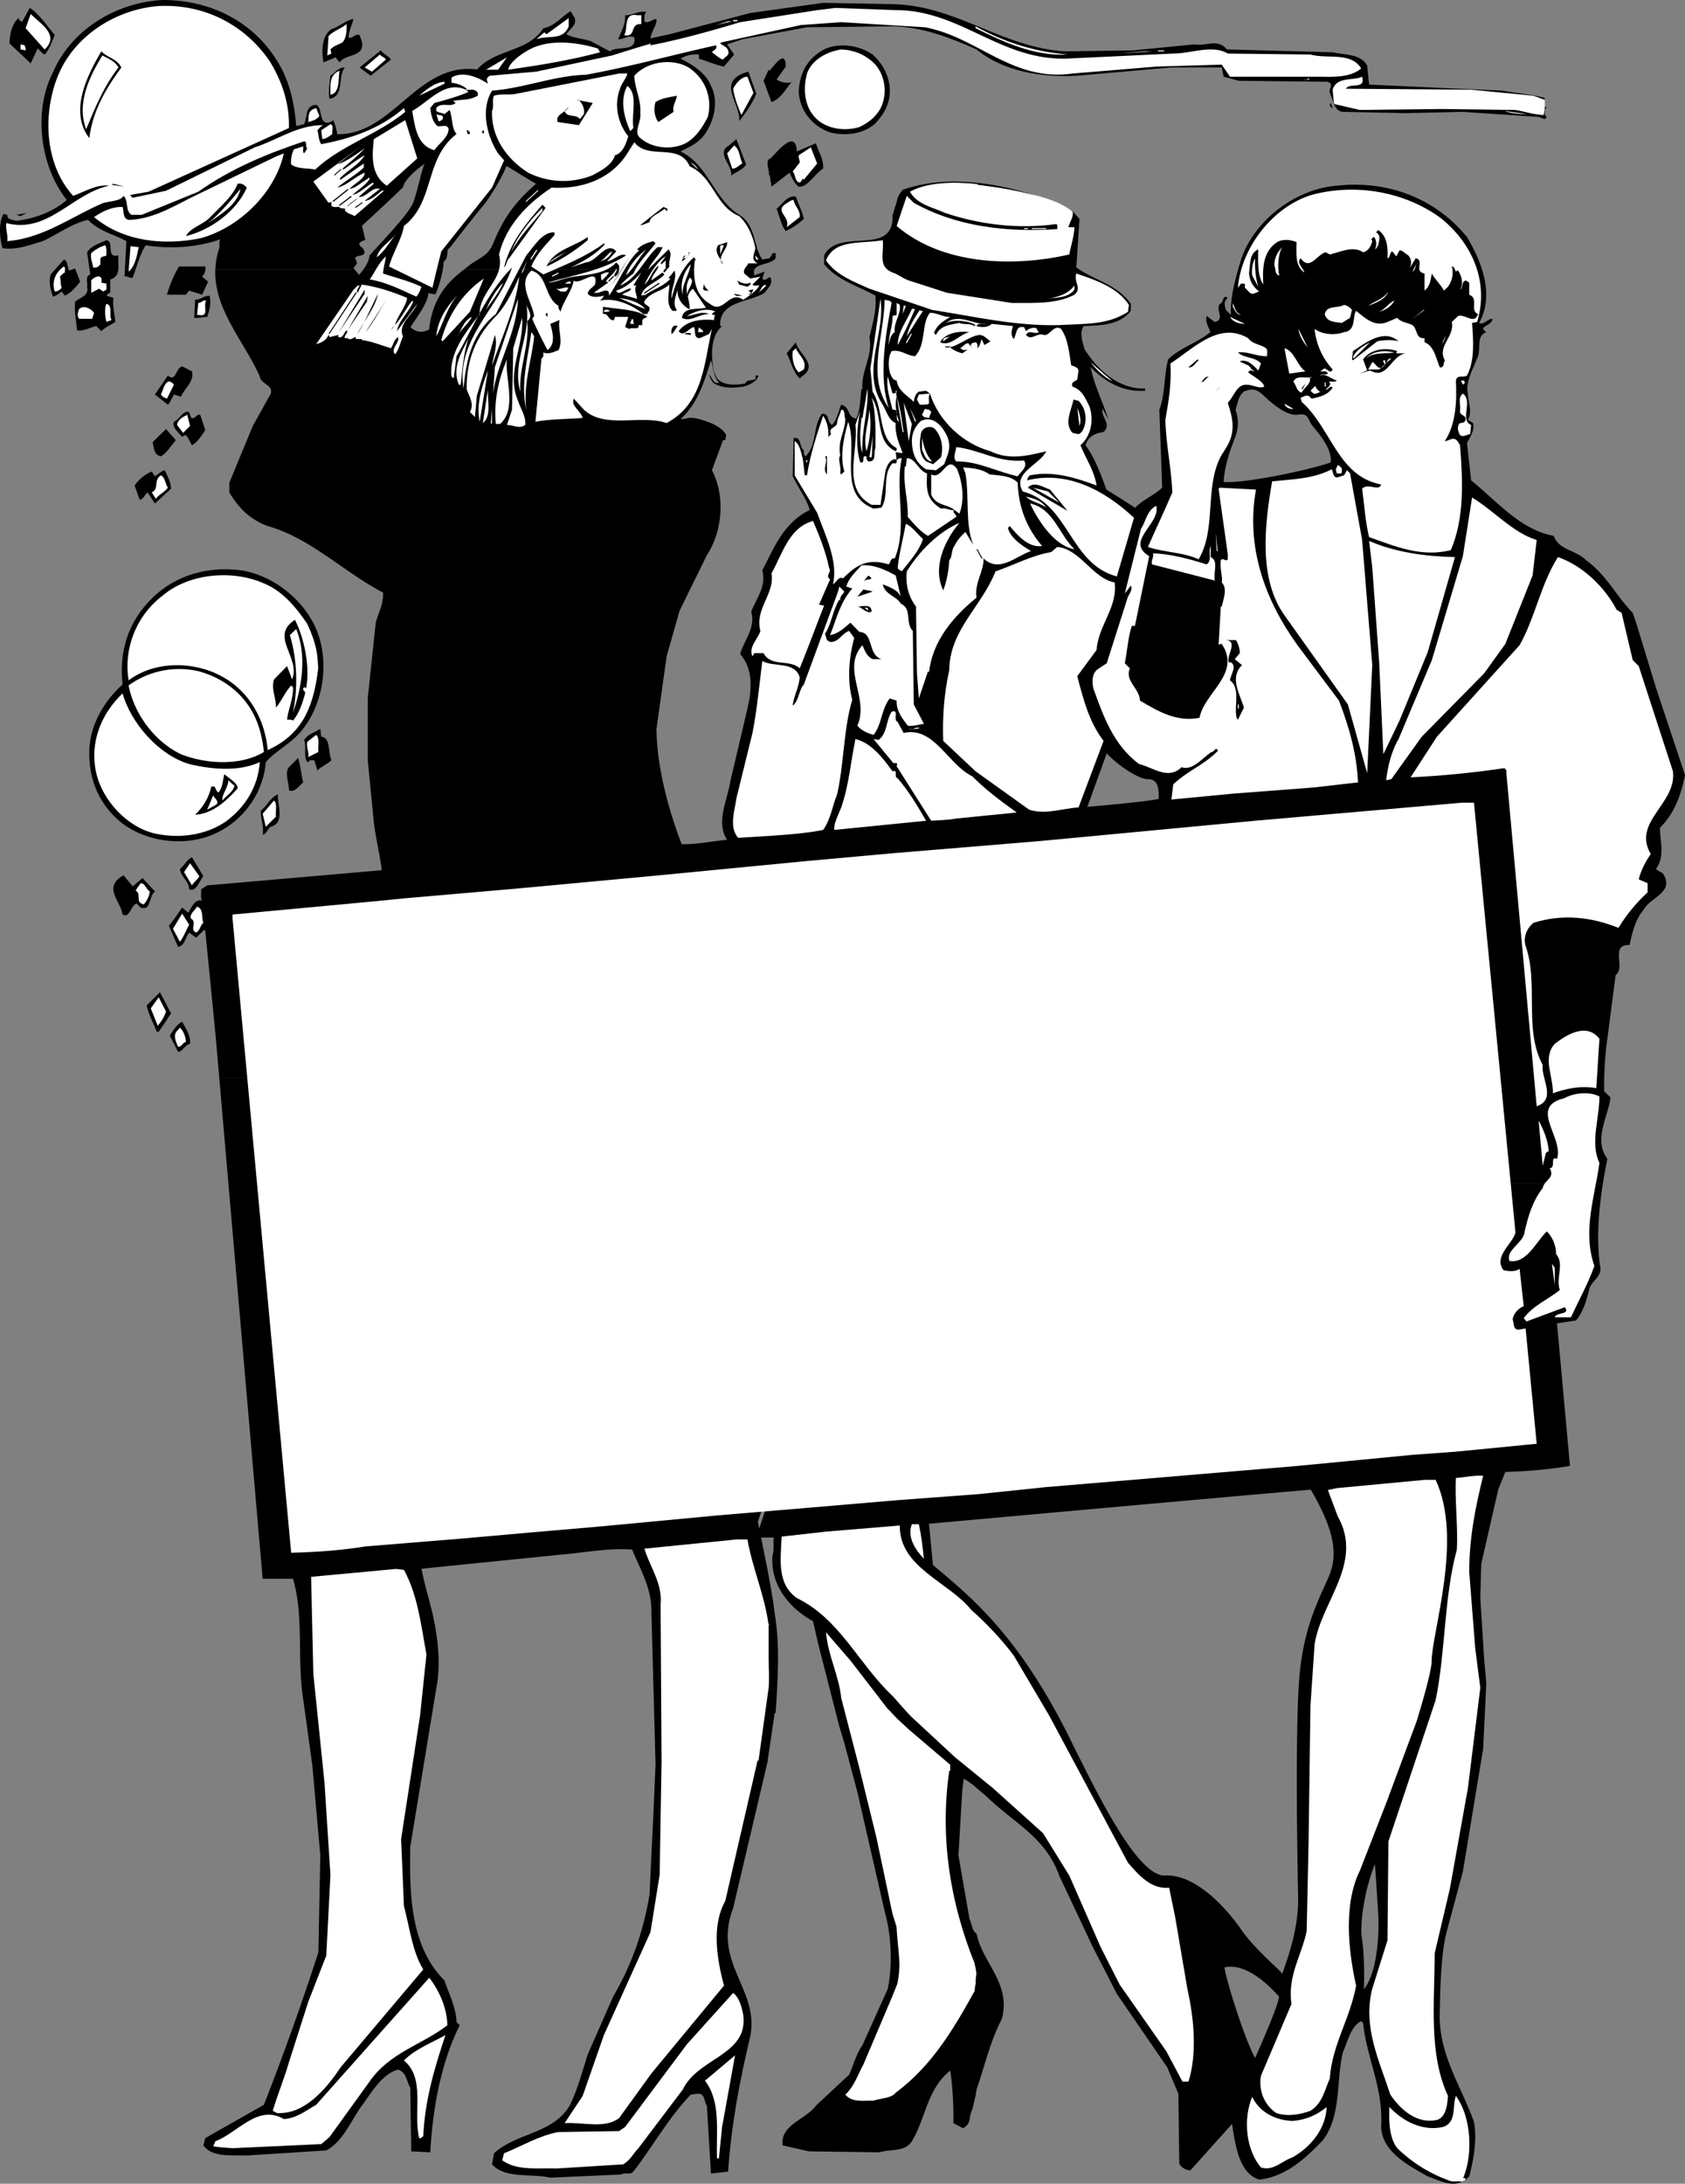 <svg xmlns="http://www.w3.org/2000/svg" width="265.895" height="344.555"><rect width="100%" height="100%" fill="#808080" stroke="none"/><path fill="#fff" d="m142.844 30.55-2.125 6.626s13.25 6 13.625 5.625 14.375-.5 14.75-1 .75-6.125.75-6.125l-.125-1-26.875-4.125m75.875 300.562s-.375 4.938.562 6.5c.938 1.563 5.5 6.188 9.5 6.688s3.063-2.688 3.188-3.563 1.75-6.437-2.688-11.375c-.187 3 0 4-.625 4.813-.625.812-4 2.062-7.375-.813s-2.562-2.25-2.562-2.25"/><path fill="#fff" d="M143.219 30.176c.625 1.25 5.875 4.625 12.125 5.25s13.125 0 14.25-.25.25-2.875-6.75-4.5-15.125-3-19.625-.5m72.25-18.876c.125 1-1.375 2.126.875 2.25 2.25.126 25.176.4 27.398 2.2.102 1.176-.023 2.676-.023 2.676-3.875-.625-22.375-1.375-30.875-1-1.5-.125-2.375-.5-2.625-2.25s-.125-2.5 1.125-2.75 4.125-1.125 4.125-1.125"/><path d="M34.598 170.05c1.77 20.462 6.848 79.052 6.848 79.052h4.796c1.75 6.05.602 12.648 1.602 19l1.45 10.5 1.25 14.148-.302 15.3a429.974 429.974 0 0 1-8.597 24.052l-9.25 5.25-.301 1.148c1.398 1.95 4.352 1.5 6.852 1.602l12.546-.801c2.602-1.399 3.801-4.5 5.454-6.852 1.597-2.097 3.148-5.097 5.847-5.898 1.352.398 1.352 1.851 1.95 2.851l.152 10.047 3 .153c.398-7.153 1.75-14.25 4.648-20.051l-.5-.5c-.097-2.399-1.199-4.399-1.898-6.551-5.403-5.398-5.551-13.7-5.403-21.148l4.301-26.153c.45-3.648-.05-7.297-.8-10.648-.598-2.5-1.797-6.352-2-8.852l28.152-75.648H34.598M55.957 42.512c-.101-.125-.176-.211-.176-.211l.563-.75-.313-.938s.125-.125.938-.312c.812-.188.687-.813-.063-1.438s.75-1 .75-1l-.562-2.375-3.863-14.074c-.051-.8-.336-1.762-.637-2.465l-.148.153C50.145 20.3 51.043 17 49.895 16.55c-1.801.101-1.352 1.851-1.903 3.05l-1.25.301c-.296-3.75-1.097-7.3-3.046-10.351-4.051-6.5-10.903-9.55-18-9.55-7.204.352-14.403 4.55-17.352 11.45-3.148 6.152-2 14.85 2.2 20.1-2.302 1.95-5 2.9-7.95 3.302-.5-.2-1.45-.102-1.45-.95l-.6-.152c-.802 1.5-.598 3.8-.15 5.402 2.2.348 4.302-.5 6.348-1.101 2.403-1.102 4.704-2.852 7.153-3.352 1.75 1.801 4.05 2.25 6.05 3.352 0 0-.152 2.824-.242 4.46H21.4c.445-1.34.879-2.718 1.593-3.812 4.102.653 8.25.301 11.801-.949-.3.352-.097.95-.199 1.402a12.37 12.37 0 0 0-.617 3.36h21.98"/><path d="M69.883 42.512c.086-.508.125-.922.086-1.149.375-.375.625-.687.625-1.437s.125-.438.812-1.375c.688-.938 4-5.125 5-6.313 1-1.187 3.375-5.187 3.625-6.437S75.43 10.988 75.43 10.988c-9.598-1.402-13.438 10.524-22.387 10.176l3.613 14.887s5.438-5 6.938-6.5c.187-1.25 2.687-3.313 3.437-3.688-.437.563-1.062 4.063-1.812 6.063s-5.938 7.187-6.938 8.437c.047.461-.347 1.328-.933 2.149h12.535"/><path d="M119.063 42.512c.468-.946 2.527-.758 3.332-1.762v-.8h-.5c-.051.35-.352.55-.45.8l-1.152.2c-1.347-1.848-1-5.098-3.3-6.848-4.399-2.5-5.098-8.051-9.598-10.2 1.3-.703 2.648-1.203 3.699-2.55 1.55-2.102 2.398-5.301 1.102-7.801-.801-2.051-3-3.399-4.801-4.301.847-.55 2-.75 2.898-.648v.648c1.301.402 2.75 1.05 3.95 1.25l1.601-1.898L114.742 7l2.403-.8 10.199-1.9 13.852-.148c4.699.2 8.847 1.848 12.898 3.649 4.25 3.5 10.3 4.449 15.898 4.148l14.704-1.297h8.097l.301 1.45 2.398.648 14.051.152.45.297c.152.602-.297.903-.149 1.453.55 1.047.648 3.047 2.25 3l9.7.2 9.05-.2 11.95.797.948.352.352-.352c-.602-.297-.2-1.047-.352-1.597h.204v.347h-.204l-.148.953c-1.55-.05-2.95-.55-4.45-.8l-11.6-.153-12.95.153-4.102-.95-.199-2.25c.653-2.152 3.301-1.351 4.653-2.05.597 2.148-2 .847-2.551 1.898l19.75.152 9.847.95 1.75.648v-.3c-2.097-.598-4.648-.75-6.648-1.15l-13.398-.6-7.653-.348-.3-3c-1.047-1.903-3.5-1.653-5.45-2.102l-16.699-.45c-1.398-1.8-3.352-.448-5.102-.8l-9.699.95-10.699.152C157.946 7.5 150.946.75 140.544.652L129.893.45l-11.5 1.602-12.75 3.351-3 .649c.098-1.102 1.052-2.051.95-3.051-.7 0-1.398.852-1.898.352 0-.551-.102-1.102.296-1.45-1.097-.3-2.148.547-3.347.5.097 1.45-.7 2.75-1.102 3.797.903.051 1.653-.75 2.551-.297.398 2.399-2.648 1.25-3.852 2.2l-3-1.602c-1.25-.45-2.796-.45-3.847-1.098.347-.75 1.699-1.351 1.3-2.55l-.652-1.102c-1.449.902-2.597 2.45-4.3 2.7-2.547 3.952-7.735 3.136-10.688 6.788 0 0 3.351 14.063 4.851 14.938s3.813 2.375 4.688 2.812c-2.375 2.125-4.773 4.434-6.75 9.375-.875 2.188-2.25 2.25-3.938 3.625-.195.16-.421.332-.667.524h45.824m-99.359-.001c-.035.668-.058 1.14-.058 1.14.5-.203.75.348 1.3.149.16-.418.305-.852.454-1.29h-1.696"/><path d="M33.977 42.512c-.254 6.312 4.586 11.383 7.015 16.89.153 1.2 2.102 1.297 1.75 2.7l-2.847 5.097-3.7 8.953V77.7c1.548 2.601 3.349 4.3 6.048 5.3 1.73.492 3.348 1.195 4.899 2.027h65.683c1.262-3.449 1.22-7.59-.48-10.828l1.75-4.75h.352l.148-.797c-.45-.902-1.5-1.5-2.398-1.902-1.301-.45-2.852-1.148-4.153-.648h-.648c2.75-2.45 3.75-5.95 4.8-9.25.399 1.148.348 2.55 1.25 3.5-.8.449-1.152-.95-1.55-1.25.097.449.347.847.597 1.25 1.301.949 3.204.898 4.801.648.95-.25 2.153-.8 2.403-1.75h-.5c.398 1.152-1.25.352-1.602 1.25-1.25.25-3.352.45-4.45-.8l-.448-.95c-.551-2.45-.602-5.75 1.25-7.3h-.301c-.2-4 4.597-3.7 7-5.25.597-.848 1.347-1.348.949-2.4-.352-.25-.8.75-1.3.15l.35-1.098-1.6.597c-.118-.402-.099-.703.019-.937H73.239c-1.88 1.457-4.97 3.953-5.52 9.476-1.188.625-2.188.375-2.938-.375 1-1.562 2.813-3.937 2.813-5.375.375.125 1.125.188 1.125.188.48-1.047.96-2.735 1.164-3.914H57.348a8.343 8.343 0 0 1-.692.851s-.445-.539-.699-.851h-21.98M47.14 85.027c4.587 2.453 8.595 6.008 13.306 8.473.097 1.8-.75 3.2-1.153 4.75l-1.25 11.8v10.052l.801 8.097c.2 3.153 1.05 6.203 1.398 9.102l-27.546 2.398-.954.602c.051.601-.148 1.3.153 1.8-1.25-.3-1.653 1.2-2.2 1.899l-.953-.8c-.699.952-1.347 2.05-2.097 2.85l1.449 3.352c1.05-.152 1.148-1.5 1.75-2.25l1.102.797 1.296-1.25.153.153 1.597 16.25s.23 2.62.606 6.949h59.797l13.449-36.149c-2.2-5.55-4.2-12.652-4.25-18.902l1.602-11.45 2.046-7.198 4.301-8.75c.516-.79.946-1.657 1.281-2.575H47.141"/><path d="M119.594 240.102c.75 3.847 2.148 10.097 2.648 14.449.852 4.949.5 10.5.153 15.75h-.153l-1.148 7.8-5.398 22.95c-3.329 8.726 4.148 12.699 2.699 20.25-1.653 6.898-3 13.949-3.5 21.351l-2.7.297-.652-10.699c-.449-.598-.25-1.95-1.398-1.898l-1.153.148c-3.648 3.852-5.796 7.902-8.898 11.95-.602.902-1.3.202-2.102.652l-11.148.5c-2.852-.7-7.102.25-9.2-2.102l.302-1.75c3.546-3.25 9.199-3 11.949-7.5 1.3-2.7 1.949-5.25 2.847-8.098l4-9.101c2.954-5.051 4.75-10.2 5.75-16.051l.602-12.598.352-7.953-.653-24.047c.102-3.75-1.8-6.851-3.05-9.902-3.797-.3-7.547.5-11.297.8l-23.704 2.4 41.852-114.548c2.75.25 5.45-.402 8.148-.652-1.847-2.7.051-6.25.5-9.2l2.704-11.5c.699-2.898.949-6.25-1.153-8.6.602-2.2 2.5-4.098 1.75-6.7.852-2.2 2.403-3.898 1.75-6.5 1.801-3.45 3.301-7.5 7.5-9.55-.648-2-1.8-3.4-2.699-5.298l.148-6.05c1.25-.2.852 1.398 1.602 1.949 0 .351-.05.75.3.949 1.802-1.848 1.098-4.75 2.552-6.7 1.25-.148.75 1.302 1.597 1.75.852-.898 1-2.25 1.45-3.198 1.55.449.828 1.906 2.374 2.207.704-1.602.579-2.957.829-4.758l.148.148c-.25-3 1.7-5.297 1.102-8.25.5-2.097 1.148-4.148.949-6.547-2.75-1.55-5.903-2.351-8.102-4.953v-1.398c2.301-4.551 11.102.398 10.801-6.399.102.098.352-1.425.5-1.476.398-1.399.2-1.324 1.102-2.477 6.898-2.449 15.347-1.097 21.847 1.25-3.148-1.148-6.597-1.597-10.05-2.047V29c-3.45-.3-7.797-.348-10.649 1.25 1.148 2.05 3.602 2.45 5.55 3.352 5.348 1.8 11.5 2.597 17.552 1.75.25.148.097.55.148.8-8.148.547-16.05-.453-22.648-4.152l-1.102-1.098-1.602 4.75c7.051 6.047 18.051 6.598 27.25 4.5.25-1.453.75-2.8.801-4.3h-.949c.2-.852.898-1.7.648-2.551l1.102 1.25-.5 7.648c2.7 2 6.5 2.653 8.602 5.75v1.102c-1.75 2.25-4.704 2.3-7.454 2.398-.699 1.102-.148 2.551.153 3.653 2.097 3.347 5.449 6.347 9.55 6.199v.351c-3.5.25-6.203-1.351-8.601-3.703.55 2.75 1.95 5.551 2.852 8.301l-.954-1.75c-.398 1.2 1.551 2.45.153 3.652-1.403.25-2.403.649-2.852 2.098 1.5 1.95 2.75 5.375 3.5 7.625l-55.199 162.227"/><path d="m137.582 186.75 35.961-110.125a126.686 126.686 0 0 1 6.352 4.027l-5.051 37.649-3.25 9s9.125-.75 11.25-1.25c.125-2.75-.75-3.125-1.875-3.125s-4.5-2-6.5-4.25l4.176-37.899c.949-1.652 3.449-2.527 4.75-3.828l-.45-12.297c.95-2.453.7-5.402 1.399-7.953 2.148-2.047 4.95-2.699 7-4.597 0 0 8.375 8.824 6.25 9.199s-2.125 1.75-2.625 3.375c.25.75.75 2.25-.125 4.5s-1.625 4.5-1.75 6.875c3.875.25 14.773-2.227 16.898-3.102.262-2.59-2.648-5.273-3.148-6.148s-.5-1.625-2-1.375-3.5-1.25-4.75-2.375-1.875-2-3.5-1.375c-.75-1.25-5.5-9-5.5-9-.25-.95-.95-1.727-.7-2.824l1.302.949c1.699-.399.046-1.899.796-2.852.653-.097.352-1.597 1.25-.949-.699.602-.5 1.152-.296 1.902l.796.797c-.148-2.797.75-5.949 1.602-8.75 2.102-6.25 8.648-11.148 15.102-11.648 7.75-.852 15.347 1.75 20.546 8.101 2.301 3.848 4.403 9.149 1.903 13.547.75.403 1.3-.648 2.097-.648.102 1.101-2.449 1.148-.949 2.101-1.699.598-.75 2.848-1.449 4.149-.7 1.75-1.898 3.898-1.45 5.55 0 1.25.75 2.848 0 4.149l.802.5c.296 1.102-.454 2.2-.954 3.152l.653 5.899c4.05 3.25 7.75 7.8 13.05 8.75.75 2.25 3.547 2.25 5.098 3.851 3.301 2.399 4.7 5.598 7.352 8.297l.597 1.75 3.051 10 4.602 13.852c-.602 3.101-1.7 6.101-3.95 8.3 0 2.25.848 4.5-.652 6.551l1.102.649c1.949 3-1.903 3.699-3 5.699-1.352 1.602-1.801 3.602-2.25 5.602-3.153-.102-.551 3.55-2.2 4.75l-1.3 10.05c-.403 2.649-.551 6-.5 8.297l1 .953c-.403 3.149-2.75 6.649-.5 9.7a95.435 95.435 0 0 0-.707 3.898H137.582"/><path d="M252.938 186.75c-.696 4.422-1.047 9.113-.395 13.3.153 1.45-1.449 2.102-1.75 3.352-.449 1.75-.898 3.5-2.097 4.95l-3 .449 2.046 22.5c-3.296.55-6.699.851-10.199.949l-1.097 2.7-2.704 11.8-.148 5.402.602 9.547.347 3.852-.5 10.351-3.199 19.399-2.75 10.21s-10.563-.835-10.563-2.023c0-1.187-.312-5.625-.562-9.375-1.875 4.688-2.375 9.938-2.063 11.688.313 1.75.438 5.75.313 8.062 2.625-3.187 2.312-11.375 2.312-11.375s6.75.375 10.938 1.688c-1.25 3.875-1.211 11.676-1.273 13.426-.23 6.453 3.398 11.597 5.398 17.199.5 2.8-.05 5.949-.75 8.601l-.5.5-.3-.3-.2.148c1.602-3.648 1.398-9.598-1.102-13.05-.597 1.652.153 4.202-2.046 4.902-3.153.699-6.204-.801-8.454-3.153-.046 2.153-.097 4.75 1.25 6.5a22.62 22.62 0 0 0 7.977 5.028c.75.398 1.523.125 2.227.222-1.704.953-3.704-.25-5.403-.797-2.949-1.703-7.3-3.851-7.347-7.953.347-5.949-2.25-10.648-2.852-16.25l-.3-.297c-1.7.899-2.098 3.2-2.9 4.95-1.05 4.398-.198 10-3.152 13.847-2.847 3-6 5.801-10.046 6.203-3.801-1.203-3.852-7.203-4.602-10.5.125-.375 7.375-15.601 7.75-18.351-1.875-2.125-5.375-5.375-8.625-4.625.375 2.5 3.625 12.625 5.125 14.75s-3.5 9.476-3.5 9.476l-7 7.797c-.7-.047-1.45-.398-1.75-1.097l-.148-11-1.75-4.153-7.954-11.597-3.847-7.5-5.25-11.153c-2.153-6.097-7.125-8.25-11.574-12.597l-1.829-1.551c-.449-.399-1.796-1.352-2.398-1.399 0 0 14.156-4.539 17.656-5.664 2.375 4.375 9.969 21.438 14.844 21.188s9.75 5.25 12 8.5 5.875 6.125 6.5 7c.75-2.25 2.625-6.875 2.5-12.375s-.5-27.25.25-35 3.25-12.125 4.625-15.375 1-7-2.875-13.625c-7.75.625-60.25 5.375-60.25 5.375l.625 6.5c5.75 4.875 13.656 11 22.031 28.25l-17.156 5.285-.25 2.09-.602 10.199 1.75 10.05c.352.75.5 2.052 1.102 2.25.898 4.65 5.5 7.852 4 13.5-1.852 3.552-2.7 7.45-4 11.15l-.125.874-.523 2.227c-.704 1.5-.051 2.101-1.454 3l-1.546-.801c.046-2.7-.102-5.648-.5-8.3-3.704 3-3.801 7.402-6.051 11.152-1.102 1.75-3.403 1.199-5.102 1.75l-11.148-.153-4.153-.949c-.398-3.25 3.704-4.098 5.25-6.25l5.25-4.898c.704-1.551 1.153-3.352 2.102-4.653l4-8.898c.8-3.899.55-8.551-.5-12.25l-4.3-18.801-2.075-7.8-.773-2.548-3.352-13.101-.8-3.5c-3.9-2.149-6.75-5.852-6.4-10.352.302-.847.098-1.898.2-2.847h-2.75l18.238-55.852h115.356"/><path fill="#fff" d="M42.594 9.7c1.898 3.152 3.102 6.55 3 10.5L23.446 30.25l-2.852.5c-.05.2.2.3.352.45l5.25-1.098 14-6.852c3.597-1.148 6.75-3.55 10.847-3.5-.398.102-.648.5-.949.8.2.75.148 1.552.602 2.2 4.796-.898 9.296-2.45 13.046-5.7l.204.602c-4.352 3.598-10.102 5.25-14.204 9.098-1.25-.25-2.75-.05-3.796-.8-.102-.548.046-1.7.449-2.4.5-.148.949-.3 1.449-.448.05.347-.148.847.148 1.097l.5-.797c-.398-.25.102-.953-.5-1.101-5.847 1.949-11.546 4.3-16.699 7.949l-8.949 3.652h-1.602c-1.046-.75-.398-2.203-1.25-3-.546.95-2.347.75-3.5 1.25-4.898 2.149-9.25 5.45-14.847 5.899C1.293 37 .844 36.25.992 35.199c6.602 1.75 10.5-4.75 16.25-5.898-2.046-.25-3.847.949-5.699 1.601-4.597-5.05-4.847-13.25-2.25-19.3 2.75-6.25 9.25-10.153 15.75-10.653 7.2-.347 13.602 2.953 17.551 8.75"/><path d="M8.645 5.55c-.5 1-.801 2.25-1.602 3.052-.398-.153-.75-.653-1.097-.95L4.844 10 1.492 6.852c.051-1.403.352-3.2 1.602-4.153-.102.102-.2.153-.148.301.148.2.296.45.597.352L4.696 1.25c1.5.95 2.75 2.852 3.949 4.3"/><path fill="#fff" d="M141.492 1.602c10.102.05 16.352 7.898 26.75 7.648l16.903-.8c2.847 0 6.148-1.45 8.597 0l13.051.152c2.653.75 6.403-.45 8 2.199-1.648 1.398-4.148 1.351-6.55 1.3h-14.149l-1.3-1.902-10.2.301-13.352 1.102c-9.5 1.347-14.847-5.7-23.296-7.301L132.742 3.5l-6.347.45-12.602 2.75-.148.152c.398.347 1.05.5 1.25 1.097.3.852-.5.953-.801 1.453-.648-.203-1.148-.75-1.75-1.152.102-.25.95-.5.648-1.098-7.046 1.547-13.199 3.297-20.546 4.649-4.852.101-9.903 2.148-14.801 2.5-1.852 3-.801 7.199.949 9.898l.95 1.102-1.9 4.3-8 10.051a215.61 215.61 0 0 0-1.402 5.75l-6.847-3.351c.597-2.2 2-4.301 2.347-6.399 4.903-3.8 3.204-10.601 8.301-14.5-.847-1.05-.597-2.601-1.097-3.8l-.801.648c-.403-.2-1.051-.25-1.301-.5v-.45c.75-1 2.25-.05 3.05-.8-.1-.098-.152-.2-.3-.148v-.2c1.602-.25 2.398-.05 3.8-.8v-.45c-.55-.8-1.25-.351-1.902-.5l.454.348c-1.704.75-3.75 1.3-5.403 1.75l-.648.8c.148 1.052.3 2.102 1.148 2.852.551.149 1.602-.402 1.75.5-.097 1.348-1.5 2.2-2.25 3.297-2.847-.797-3.05-3.847-3.5-6.199 2.653-1.45 5.153-4.848 8.45-3.348l.152-.152c-.7-.55-1.5-.848-2.403-.95v-.8c1.75-1.098 4.153-.098 5.75.95-.097-.5-.449-.75.301-1.25l7.352-.65 11.949-2.55c2.05-.648 4.148-1.3 6.2-1.898-.099.097-.2.148-.15.3 4.65-.902 9.5-2.25 14.15-3.652l12.152-1.898 2.847-.352 9.7.352M7.043 7.8l-3-3.35.801-2.25c1.5 1.55 4.648 3.3 2.2 5.6m94.152-4c-1.903-.148-.704 2.15-2.704 1.75.653-.85-.199-3.6 2.051-3.148h.653v1.399m-11.454.351C88.844 6.5 86.344 5.5 84.645 6.2l1.25-1.097.347.3 3.5-2.55v1.3"/><path d="M55.793 3c-.25.95-.75 1.852-.8 2.902.601.348 1-.703 1.75-.351l.351.949c.55 2.652-2.5 1.852-3.5 3.352l-.648-.801-1.903.8c-.3-1.652-.347-4.152 1.25-5.25 1.25-.351 2.2-1.402 3.5-1.601"/><path fill="#fff" d="M115.696 3.152v.2h.648v-.2h-.648m-2.704.798 1.903-.598h.648zM54.043 6.7c-.648.35-1.347.5-1.898 1.1l.148.65-.648.3.199-3.05c.7-.798 1.95-1.15 2.852-1.9 0 .852.046 2.102-.653 2.9m114.403 1.902c-5.352.3-10.204-2.051-14.5-4.153v-.297c4.398 2.45 9.199 4 14.5 4.45m-74.102-.95.352.598c-4.903 1.3-9.602 2.05-14.5 2.75.148-1.05 1.75-2.25 2.847-2.898 3.2-2.051 7.852-1.5 11.301-.45m-90.449-.5c.05.25.199.5.148.797l-.8-.148V7l.652.152"/><path d="M137.696 8.602c1.546 1.398 2.449 3.097 2.699 5.097.199 2.352-.75 4.25-2.403 5.903-1.898 1.597-4.75 1.898-7.148 1.25-2.75-1.051-4.648-3.45-4.8-6.352.1-2.898 1.35-5.3 4-6.7 2.35-1.148 5.6-.648 7.652.802"/><path fill="#fff" d="M138.145 10.2c1.347 1.6 1.847 3.952 1.148 6.05-.5 1.7-2.097 3.102-3.699 3.8-2.102.65-4.648.352-6.352-.948-2.296-1.801-2.597-4.852-1.898-7.5.8-2.25 3.2-3.45 5.398-3.801 2.102.101 3.903.851 5.403 2.398"/><path d="m61.696 9.402-3.204 2.547-1.75-1.297 3.352-2.703c.352.551 1.25.903 1.602 1.453"/><path fill="#fff" d="M182.742 7.95v.152h.954v-.153h-.954"/><path d="M19.145 10.652c-2.5 3.399-4.551 6.95-5.051 11.149-3.2-4.2-.398-9.801 1.898-13.7 1 1.051 2.5 1.149 3.153 2.551"/><path fill="#fff" d="m176.543 8.45 4-.348h1.403zm-115.648.952-2.2 1.899-1.152-.649 2.403-2.05c.25.398.699.347.949.8m-42.199 1.25c-2.352 3-3.75 6.5-5.102 9.75-1.55-4.101.5-8.25 2.55-11.652.9.5 2 .852 2.552 1.902m58 .348 3.296-1.95L78.594 11Zm0 0"/><path d="m123.992 10.5-1.449 2.05c.653.45 1.95.7 2.403.352-1 1.2-1.75 2.7-3.204 3.2l-1.25-3.352.801-1.75.153.152c.648-.703 2.546-3.55 2.546-.652"/><path fill="#fff" d="M109.344 11.152c2.102 1.75 3.05 4.45 2.352 7.297-.801 1.551-1.852 3.25-3.5 4.153-2.25 1.148-5.454.8-7.301-.95-.903-.953.347-2.453.148-3.8.153-2.2-.898-3.852-.949-5.903 2.2-2.449 6.75-2.949 9.25-.797"/><path d="M54.395 10.652c-1.153 1.5 0 4.5-2.403 4.95-.199-1.153 0-2.5.153-3.653.75-.449 1.25-1.347 2.25-1.297"/><path fill="#fff" d="M52.145 14.95c0-1.45-.25-3.15 1.449-3.798-.25 1 .148 3.547-1.45 3.797"/><path d="M119.344 14.8c-.648 1.552-1.75 3.15-2.7 4.302.25-2.852-3.6-6.051.95-7.653l.5-.148 1.25 3.5"/><path fill="#fff" d="M98.992 11.602c-.148.8-.949 1.55-1.148 2.398-1 2.5-.352 5.5 1.3 7.5-.35 1.152-.85 2.652-2.1 3-.45 1.55-2.302 2.5-3.65 3.2-3.35 1.3-6.902 1.1-10.05-.45-3.45-2.2-5.852-5.648-5.7-9.75.348-.7-.05-1.7.302-2.398.949-.352 2.347-.051 3.5-.301l16.25-3.2h1.296m19.903 3.051-1.903 3.5c-.5-1.203-1.097-2.652-1.296-4.152.398-.8 1.25-1.898 2.25-1.898l.949 2.55m87.75-2.102h-.801c.398.25.55-.448.8 0m-136.499.65-4 1.902c.699-.602 2.398-2.153 4-2.2v.297"/><path fill="#fff" d="m99.946 20.2-.5.5c-.852-1.95-1.75-4.798-.454-7.15 1.75 1.352.602 4.45.954 6.65"/><path d="M106.793 15.102c-.05.898-.75 1.55-.5 2.55l-2.398 1.598c-.602-.7-.801-2.098-.45-3.148 1-.653 2.2-.75 3.348-1M91.344 19.75l-3.352-.5c-.398-1.25 1.25-1.398 1.75-2.398l-.648.648c.352 1.152 1.8.402 2.398 1.3l.653-.8c.148-.95-.25-1.598-.801-2.25h-.352l2.551.5-2.199 3.5m118.949-2.7c-.3-.05-.648-.55-.3-.8l.3.8"/><path fill="#fff" d="M50.395 18.3c-.352.552-1.102.802-1.75.95.097-1.25-.051-1.8 1.25-2.2l.5 1.25m190.5-.3c-.45.05-2.551-.098-3.5-.5l3.5.5m-171.051.8c-.2.15-.352.4-.648.302L68.844 18c.3.3 1.3-.05 1 .8m-8.801 10.5c-2.55-1.648-2.347-4.698-2.05-7.35l4.953-3L65.844 25l-4.8 4.3m-8.598-8.148c-.5.348-.954.75-1.602.797l-.148-1.398 1.449-.95c.597.149.199 1.051.3 1.551"/><path d="M74.145 20.852v.3h-.352l-.148-.601c.25-.102.3.199.5.3m2.199.301-.3-.3.152-.301c.296.101.097.398.148.601m41.398 4.798c-.546.85-1.546 1.152-2.347 1.75.199-1.7-2.5-3.548-.352-4.75l1.153-1 1.546 4m8-2.048 3-1.3c.403 1.347 1.25 2.449 1.153 4-1.352.8-2.45 3-3.852 2.847-.699-.5-1.097-1.398-1.449-2.199l-2.852 2.2-.296-1.9-.153.15c.301-.5-.75-2.5.301-2.7.7-.648 4-4.95 4.148-1.098"/><path fill="#fff" d="M108.844 26.25c3.8 1.7 4 6.3 7.8 7.852 1.5 1.398 2.2 3.347 2.552 5.05-.102.899-.852 1.75.347 2.399h-1.449c-.25.55-.898.898-.648 1.601l.949.797 1.597-.297-1.25 1.25c.25.297.704.098 1.102.149-.5.898-1.648 1.648-2.55 2.25-2.302-1.602-3.098 2.398-5.25.648-2.45-1.347-2.75-4.297-2.4-6.847l.15-.153-.302-.347c-2.046 1.8-3.097 4.55-3.5 6.55-.199-1.652.903-3.101.454-4.453-.352.352-.5.75-.954 1.102.102.101.204.199.352.148-1.398 1.453-3.148 1.801-4.148 2.703V46.5l-.5.152c.296-1.601 2.5-2.05 3.648-3.351l-.3-.301-1.75 1.25c.05-.898 1.1-1.598 1.1-2.348-1.05.848-1.35 2.348-2.198 3 .75-1.652 2.25-3.902 3.347-4.453l-.8 1.102.152.148.648-.597v1.25c-.098.148-.398.25-.347.5l.148.148.8-.95c-.25-1 .598-1.898-.152-2.698l-3.199 3.148c.551-1.25 1.852-2.3 2.25-3.5h-.8c-2.149 1.95-3.25 5.05-5.899 6.05.45-.55 1.352-1.35 2.102-1.898.796-1.75 2.398-3.3 3.5-4.75l-.352-.351c-.898.25-1.8.5-2.55 1.3.1.051.198.2.35.149-1.85 1.45-3.448 5.352-4.8 7.152.2-1.601-1.602-.3-1.898-.453h-.5l2.25-1.597c-.102-.102-.153-.2-.301-.153-.153-.297 1.398-1.25 1.597-2.097.301.597-.597.847-.199 1.3.7-.402.7-1.101.653-1.75l-.454-.5c-1.847 2.047-5.097 1.899-7.5 2.399-1.148.25-2.148.75-3.347.8 4.097-1.199 8.648-1.902 12.398-4.3-.898-.5-1.949.8-3 .949l1.45-1.598c-1.598-1.703-3 1.649-4.797 1.75l-2.403.797c1.95-.898 3.95-2.047 5.403-3.648l-.153-.149c-2.949 2.2-6.3 3.45-9.55 4.899l-1.899-1.25c.8-1.95 2.148-3.301 3.648-4.95v-.449c-1.949-.05-3.199 2.2-4.449 3.649l-4.8 9.25.203.148c1.597-1.847 2.546-3.949 3.5-6.047-.602 5-2.704 9.399-4.301 14 .199-1.55.949-3.101.449-4.8-.852 3.097-1.898 6.398-2.852 9.597l-.296 3.352-.801-.801c.75-1.2-.102-2.45-.5-3.55-.102-4.598 1.5-8.548 4.8-11.75l-.203-.15c-3.796 3.052-4.699 7.302-5.097 11.75-1.25-7.75 5.597-12.75 7.648-19.1-4.097 4.202-6 9.3-8.75 14l-.449 3.5-.352-.298c-.398-3.75 2.204-6.902 4.454-9.851-.102-3.602 4.046-5.45 3.046-9.399 1.102-4.5 4.352-7.953 8.301-10.55 4.301.25 8.95-1 11.75-5.102l1.301-2.05c2.25 2.902 7.05-.048 8.75 3.8m8.301-.45c-.551.25-.95.852-1.602.802l-.8-2.403 1.101-1.25c.898.602.852 1.903 1.3 2.852m-63.902.149c1.403-.45 3.051-1.65 4.301-2.548-1 1.149-2.3 2.149-3.5 3.2l.153.148c1.148-.75 2.199-1.648 3.347-2.25-.898 1.55-2.699 2.3-3.949 3.7l.148.152 3.653-2.551v.648c-1.301 1.203-2.801 2-4.153 3.153 1.454-.301 2.801-1.75 4.301-2.352.051.95-1.597 1.7-2.398 2.55 1-.1 1.949-1.1 2.898-1.6l.153-.2.148.2c-.55.952-1.8 1.702-2.7 2.55 1.052-.2 2.098-1.3 3.2-1.95l.148.2-2.398 2.05c1.2.2 2.102-1.648 3.352-1.25l-2.403 1.9c.903-.048 2-1 2.7-1.598h.351l-4.648 4c-.5-.352-1.301-.403-1.551-1l.148-.153-.949-.148v-.149c-.45-.05-.75.149-1.3-.152v-.648l-.45.148-2.398-3.348 7.5-5.55-3.704 2.847m73.602 2.403-.148-.153c-.204.153-.204.453-.5.602-.801-.102-.602-1.2-1.102-1.75l1.102-1.399c.046-.402-.25-.703-.153-1.152l1.903-1.25 1 2.55-2.102 2.552m-95.25 9.25c-5.7 1.148-12.102.55-16.75-3.352 1.25-.848 2.75-1.648 4.5-1.598.25.7-.05 1.95 1.102 2.047 4.148-.199 7.449-2.5 11-4.148l12.097-5.852 1.25-.5c-1.398 6.25-7.05 11.75-13.199 13.403"/><path fill="#fff" d="m110.145 26.75-1.153-1.098c.454.2.954.649 1.153 1.098"/><path d="m53.895 26.75-.102-.098-1.097.95.097.097 1.102-.949m-36.301 2.402.3-.152 1.75.45zm21.352.45c-1.704 3.898-5.903 6.75-9.602 7.648.7-1.348 2.648-1.75 3.852-3 1.5-1.598 3.546-3.25 4.296-5.25.602-.148 1.051.152 1.454.602"/><path fill="#fff" d="M32.844 35.2c1.7-1.348 3.5-3.45 5.102-5.4-.5 2.5-2.954 3.9-5.102 5.4"/><path d="m54.992 29.95-.097-.15-2.403 1.9.102.152 2.398-1.903"/><path fill="#fff" d="M227.344 34.402c5.05 4.047 7.648 10.149 5.75 16.399l-.8.148c.198 2.75.448 5.953-.802 8.301-.5.402-1.597-.2-1.75.8.153 3.102.051 6.852-1.75 9.552.653 0 1.454-.903 2.102.148l.3.5c.45 5.7.7 11.5-1.448 16.55-4.704 1.2-8.903-.648-12.903-2.05-.597-2.45-.75-5.098-1.097-7.648.898-.95 2.699.5 3-.653-6.852-1.297-7.852-8.898-12.551-13.047l-.153-.652c.403-.098.75-.45 1.25-.3l.5.452c1.25-.25 2.602-.601 3.301-1.75-.398-.453-.648.399-1.097.297-.102-.047 1.199-.648.5-1.25.398-.047.949.153 1.25-.148-.903-.25-1.704-1.2-2.704-.801.352-.348.954 0 1.301-.3-.25-.598-.847-.25-1.3-.348.3 0 .453-.301.652-.45.55-.101.949 1 1.398.149-1.648-1.852-2.597-3.95-2.847-6.399 1.25.899 3.199 1.047 4.648.5 1.95-.152 1.3-2.55 1.898-3.351 1.301 1 2.852 2.648 4.954 1.75l1.546-.649c.454.649 1.602.75 2.403 1.149.8.601.5 2.25 1.898 2.05V54c1.551.602 1.801 2.55 2.403 3.95.75.152.546-.7.796-1.098-1.25-2.301 1.602-3.7 1.102-6.051l1-.95c1.148-.351 2.55 1.45 3.148-.3-1.398-.551.204-2.45-1.398-3.051v-1.898l-.5-.352c-.8.152-.398 1.102-.95 1.45.598-.9.25-2.2-.3-3-.148-.048-.25.05-.352.152-.199-.301-.199-.801-.648-.801.3 1 .102 2.25-.602 3.199l-.648.602c-.398-.852-1.398-1.75-1.898-2.7-.204 1-.25 2-1.153 2.7v-2.7c-1.8-.3.102-2.101-1.398-2.402l-.95 1.602c.348-.7.297-1.45-.203-2.051-.5-.25-.847-.801-1.398-.801-.148.3-.352.652-.5.95l-.648-.798c-.5.25-.25 1-.75 1.098.097-1.7-.051-3.5-1.454-4.45l-.347.352c.847.547.449 1.25.347 2.047-.199.203-.199.453-.5.653.25-.602.25-1.45-.148-1.95-.2-.05-.3.25-.45.348l.15.3c-.15.75-.65 1.602-1.45 1.75-1.648-1.1-3.602 0-5.25.352l-.648-.351c-1.403.351-2.5 3-3.954.949-.75.75.403 1.5.602 2.25-1.55-1-1.25-3.2-1.25-4.8-.95-.4-2.352-.598-3.352.202-2.046 1.598-2 4.2-1.898 6.5-1-1.55-.8-4-.8-5.55-1.45.648-1.2 2.347-1.45 3.648.05 1.2.55 2.2 1.602 3-.5.102-.954.602-1.454.2l-.796-.798c-.051-.25.148-.55-.153-.652h-.449l-.5.652c.5-6.3 5.5-12.8 11.648-14.652 7.051-1.898 14.75-.45 20.352 3.652m-142.398-4.3L84.844 30l-1.898 1.75.097.102 1.903-1.75"/><path d="M126.844 34.55c-.898.802-1.852 1.45-2.852 1.9-.75-.9-.949-2.298-1.449-3.5.852-.7 1.801-2.25 3.051-1.9.398 1.15 1.05 2.4 1.25 3.5m-71.352-3.5-.097-.148-1.903 1.45.102.148 1.898-1.45m-.796 1.602c.097-.203 1.199-1.101 1.898-1.453l-1.898 1.453"/><path fill="#fff" d="m126.196 34.25-2.051 1.602c.648-1.7-2-2.45-.153-3.7.403-.203.75-.601 1.25-.601.102.949 1.102 1.601.954 2.699"/><path d="m57.242 32-.097-.098-1.102.75.102.149L57.242 32m28.852.8-5.75 7.95c-.45.402-.352 1.05-.8 1.45.85-3.798 3.55-7.048 6.05-9.9l.5.5m19.102.65c.046-.25-.204-.348-.352-.5-.75.702-2.3 1.152-2.352 2.1l-1.148.45h-.3l3.652-2.848.648.297-.148.5"/><path fill="#fff" d="M85.594 33.3c-1.648 2-3.75 4.15-4.95 6.5 1-2.6 3-5.05 4.95-7v.5"/><path d="m2.594 33.902 1.602-.3-.954.5zm0 0"/><path fill="#fff" d="M161.594 36v.152h.602V36h-.602m1.25 0v.152h2.25V36h-2.25M59.446 40.602c.347-1.5 2.046-2.45 3.046-3.653-1 1.203-1.796 2.703-3.046 3.653"/><path d="M92.742 37.902c-2.046 1.7-4.199 3.098-6.5 4.149 1.153-2.649 4.352-3.102 6.5-4.649v.5M18.696 40.3c-.204 1.15.597 3.25-1.301 3.802v2.097c-.25-.047-.403.301-.602.453l1.102.348c-.153 1.352.199 2.55.3 3.8-.75.5-1.55.802-2.203 1.45l-.796-.8c-1 .202-2.051.902-3.051.652-.102-1.5-.45-2.903-.301-4.5.8-.7 2.25-.903 1.898-2.352.153-.648-.398-1.598.5-1.95l-.5-3.5c.704-1.05 1.954-1.398 3.051-1.898 1.352.2-.199 2.899 1.903 2.399"/><path fill="#fff" d="M139.293 37.902c.25 2-.847 4.149 1.551 5.098.648.152 1.648.95 2.55 1.25l6.052 1.95 10.199 1.6c3.5 0 7.05.2 9.898-1.3 1.25-1.05-.148-1.95.301-3.348 3.05 1.047 6.45 2.149 8.3 4.95l-.152 1.097c-3.296 2.153-6.949 1.852-11 2.102-6.847.148-13.199-1.352-19.898-2.399l-9.898-3.351c-2.454-1.102-5.204-2.102-6.852-4.45 1.3-3.449 5.75-2.601 8.95-3.199"/><path d="M114.742 38.2c.153 1.152-1.796 2.402-.648 3.5-.25-.848-1.5-1.798-.8-3 .5-.15.948-.298 1.448-.5"/><path fill="#fff" d="M16.793 40.3c-.3.25-.949.052-.949.65v.75c-.3.402-.648.6-1.148.5-.102-.75-.454-1.4-.301-2.25a5.72 5.72 0 0 1 2.199-1.25c.3.452.148 1.05.2 1.6m96.851-.148v-1.3c.097-.301.398-.102.597-.153l-.597 1.453M21.895 39c-.301 1.402-.602 3.05-1.602 3.852l.301-4 1.3.148m180.001 4.45c-.75-.048-.551-1.048-.801-1.548 0-1.152.45-2.101 1.25-2.902-.648.95-.8 3.352-.45 4.45m-103.101 0c.45-1.45 1.75-3.048 3.2-4.098-1.2 1.3-1.95 2.949-3.2 4.097m-14-3.949-.148-.098-.95 1.45.149.097.95-1.449m1.749 2.05c.95-1 2.153-1.35 3.2-2.05l-3.2 2.05"/><path d="M95.145 45.852c2.398-1.102 3.05-4.7 5.25-6.352-2.102 1.5-2.5 4.95-5.25 6.352"/><path fill="#fff" d="M96.594 39.652c-.25.848-1.148 1.399-1.898 1.598.699-.348 1.296-1.348 1.898-1.598"/><path d="M108.844 39.8c-.2.75-.7 1.052-1.25 1.45-.05-.25.25-.348.148-.648l.102.097.3-.297-.1-.101c-.099.148-.348.25-.302.449h.454c.398-.25.546-.7.5-.95h.148"/><path fill="#fff" d="M119.696 40.95c-.454.152-.5-.348-.5-.65l.5.65m-59.25 2.202c2 .7 4.097 1.149 6.046 2.098-.097.402-.398 1.102-.796 1.55-2.403-1.05-4.704-2.3-7.352-2.698.852-1.2 1.352-2.551 2.55-3.653-.1.903-.402 1.75-.448 2.703m138.097 2.098-.949-1.8c-.102-1 .05-1.9.45-2.7-.052 1.602.1 3.102.5 4.5"/><path d="m10.895 42.7.949-.348.8 2.097c-.55.703-1.448 1.801-2.402 2.203l-.5-.652c-.449.3-.847.7-1.398.8-.352-1.05-.7-2.3-.352-3.5l2.102-2.35c.648.25.5 1.152.8 1.75"/><path fill="#fff" d="m82.242 43.152.954-2.05-.653 1.75zm140.653-.3.648-1.301c-.199.449-.199 1.101-.648 1.3m-115.153 3.801c-.5-1.8.051-3.601 1.25-4.953-.148 1.453-1.546 3.5-1.25 4.953M10.094 42.05c.3.2.102.65.148.95-.296.102-.546.402-.796.652.199.547.046 1.2.296 1.75-.296.348-.648.598-1.097.598-.551-1.55.148-3.098 1.449-3.95"/><path d="M32.395 42.05c.097.65-.102 1.15-.5 1.602l.949.797-.95 2.051-2.05-.648-.5.648h-3c.398-1.398 1.05-3.05 1.898-4.45h4.153"/><path fill="#fff" d="M88.145 48.25c-.153.402.199.652.3.95.399-1.598 1.75-3.15 2.098-4.95.801.902 4-2.3 3.352.652-.403.5-1.102.797-1.153 1.45.602.699 1.801.5 2.551.3-.098.297-.398.547-.597.797 2.199-.547 4.898.551 6.847 2.102h.602c.097-.352.449-.551.347-1-.296-.5-1.25-.551-.648-1.25 1.05-1.301 2.648-1.352 3.8-2.399-.05 1.297-.6 3.149.5 4.149.2-.051.5.148.65-.149-.7-.953-.15-2.25.152-3.203-.153 1.301.699 2.5 1.75 3.051h.148c0-1.8-1.102-3.098 0-4.95 1.102.65-.75 2-.3 3 .1-.448.35-.898.8-1.25l2.05 3c-1.35.352-3.5-.198-3.8 1.602 1.398.75 2.75-.652 4.3-.601-1.25-.551-2.3.25-3.5.3 1.2-.699 3.052-1.402 4.598-.652-.296-.097-.449.153-.648.352.102.199.3.148.5.148-.102.25-.2.5-.148.801-2-.2-4.352.05-5.602 1.75.75 1.05 1.602-.5 2.398-.648.352.449-.148 1.8.954 1.75l1.449-.653.449-.797c-1.25 5.45-1.352 11.75-7.148 14.848-4.051-1.398-9.704 1-13.051-2.098l-1.602-1.75c-.5 1.149 1.051 1.848 1.403 3.047-2.5.203-5.25.153-7.454.602l.954-10c.398-.2.296-.602.296-.95.801.399 1.653-.101 2.403-.351.75-1.5-.153-3.25.148-4.75l-1.449.602c.352 1.398.898 3.097-.45 4.148-.8-1.598-1.652-3.148-2.402-4.95l.301-.448c-.347-2.301-2.699-5.102-.449-7.153 2.602.653 2.05 4.301 4.3 5.551"/><path fill="#fff" d="M96.094 43c-.25.45-.7.852-1.102 1.25-.199-.25-.148-.598-.148-.95.398-.1.75-.448 1.25-.3m4.301 2.05c-.403.7.097 1.4.148 2.102l-2.347-.652c.398-.5 1.097-.3 1.398-.95-.7-.198-2 1.302-2.352.302 1.5-.45 2.75-1.551 3.954-2.852l-1.25 2.05h.449m-12.25-1.898L88.094 43l-1 .5.102.152.949-.5m-72.153 1.45.801.148v.95l-.5.3-.648-.45-1.25.65v-1.95c.55-.7 1.898-1.098 1.597.352"/><path d="m96.895 43.652-.102-.152-.8.8.101.15.8-.798"/><path fill="#fff" d="m69.844 53.852-.2-.2c.95-3.55 3.052-7.203 6.7-9.703l-2.2 5.25-4.3 4.653"/><path d="M118.395 44.602c.199.398-.301.449-.45.648l-1.3-.348-.301-.652c.55.402 1.398.7 2.05.352"/><path fill="#fff" d="M90.043 44.75h-.949c.3-.098.55-.45.95-.3v.3m-13.348 4.152c.648-1.55 1.449-3 2.699-4.3-.602 1.55-2.153 3.398-2.7 4.3"/><path d="m104.094 44.75-.102-.148-2.398 1.597.102.153 2.398-1.602m7.801 1.25c-.25-.3-.801.05-.95-.45l.149-.8c0 .5.5.852.8 1.25"/><path fill="#fff" d="M64.242 47c-.148 1.402-1.597 2.902-1.898 4.3 1.05-1.198 1.852-2.85 2.7-3.85l.152.152c-.653 1.648-2.352 3.05-2.551 4.648l3.199-4.3c-.75 1.702-3.148 3.25-2.25 5.1-.398.95-.7 2.25-1.25 2.852-.8-.902.8-1.8.45-2.703-.598.352-.7 1.153-1.098 1.75-1.352-.398-3-1.097-4.602-1.297V53.5h-.95v-.3c-.25-.098-.8.652-1.3.152h-.45c-.1-.5.65-.852.302-1.25-.454.347-.5 1.3-1.301 1.097v-.347l-1.403.347c.051-.148-.097-.25-.148-.347-.398.898-1.102 1.199-1.95 1.449l5.9-8.602c.35-.199.5-.75.948-.648-.097.398-.648.75-.296 1.148l.648-1.297c2.5.348 4.852 1.149 7.148 2.098m56.704-1.95-1.25 1.15c.398-.4.597-1.5 1.25-1.15m48.597.65c-1.05 1.452-3.25 1.202-4.3 1.452 1.402-.25 3.203-.601 4.3-2.101v.648m-79.801-.297c-.25.2-.199.45-.5.598h-.796c-.153-.2-.454-.2-.602-.45.7.2 1.148-.35 1.898-.148"/><path d="m53.395 52.55 4.148-6.85v.652zm65.5-6.85c-.2.25-.2.75-.653.8h-.148l.45-.3-.45-.348c.25-.051.5-.2.8-.153"/><path fill="#fff" d="M215.895 48.25c1.05-.75 2.347-1 3.199-2.25-.55 1.402-2.45 1.95-3.2 2.25"/><path d="m56.293 46.2-.148-.098-4.301 6.55.148.047 4.301-6.5"/><path fill="#fff" d="M68.844 53.05c.25-2.698 1.75-4.85 3.7-6.85-1.95 1.952-2.7 5.152-3.7 6.85"/><path d="M56.293 52.852c1.051-1.5 2.25-4.301 3.352-6.5-.403 2.148-2.25 4.347-3.352 6.5m61-6.2c-.5-.101-1.148.297-1.449-.3l1.45.3m-84.251 0c.352 1.149 0 2.348-.347 3.348-.704 0-1.301.25-2.051.152l.148-2.851c.852 0 1.403-.649 2.25-.649m21.801 5.45 3.2-5.45-.15.95zm2.852.3c1.097-1.3 2.449-3.851 3.699-5.75l-3.7 5.75"/><path fill="#fff" d="M101.844 48.75c-1.148-.348-2.898-1.2-4.148-1.75 1.5.25 3 .55 4.148 1.75M77.793 62.102l.301-4.153 3.648-10.797c-.199 5.45-3.199 9.75-3.949 14.95m61.301 1.448c.75 1.052 1.05 2.75 2.25 3.2-.148 1.8.55 3.25 1.102 4.75l-1.102-.148.148 1.3c.204-.3.5-.402.801-.351-1.097 5.148.95 10.8-1.097 15.8-.653-.101-.653.598-.954.95-3.148-.95-4.949-.102-7.199 2.199-.8-.348-1.05.652-1.597.95.847-3.65-1.204-7.7-2.5-11.298L125.395 75v-5.398c.847.5 1 1.847 1.3 2.847l.297 2.551h.352c.5-3.25 1.5-6.3 2.55-9.398.598.847.95 2.25.802 3.347l.449-.449c-.5-1.098.847-.95.949-1.75.05-.75.5-1.348.648-2.098.704 0 .403.95.653 1.45-.051 2-1.25 3.5-.801 5.75-.45.699.2 1.699 0 2.847l.148.153.5-.45c-.75-2.453-.097-5.402.602-7.851 1.648 4.648-1.8 11.398 4 13.699l1.25-.148c1.3-2.051 0-5.153 1.75-7 .25-.051.55.148.648-.153 0-.199.051-.398-.148-.5-.95 0-1.352 1.051-1.602 1.75l-.796 5.453h-1.403c-4.8-2.5-2.05-8.453-2.55-12.601l.75-2.25c-.45 2.05-.797 5.699 0 8.148.8.203.3-.699.652-.949h.347c-.046.3 0 .602.301.8 1.352.102.75-1.398 1.102-2.1.05-2.75.05-5.95-.602-7.95 1.852 2.55.45 6.902 3.801 8.45.2-.098.148-.298.148-.5-2.949-1.5-2-6.15-3.796-8.9l-.352-3.648 1.602-11c.796 5.399-3 11.2.148 16.399"/><path fill="#fff" d="M140.696 47.8c-1 5.15-2.051 11.75-.454 16.552-3.546-5.102-.699-11.25-.648-17.051.352.148.898 0 1.102.5M32.543 47.45c-.55.702.551 2.6-1.097 2.25h-.352l.2-1.9c.448.052.698-.55 1.25-.35m187.499 0c-.55.952-1.55 1.6-2.55 1.75 1-.2 1.601-1.45 2.55-1.75M83.196 50.652c.398 3.848-1.301 7.2-1.102 11.149-1.352-5 1.852-8.852.95-14 .05.949 1.3 2 .152 2.851"/><path fill="#fff" d="M141.992 48.102c.204 1.648-1 2.648-.796 4.3-.602.297-.852 1.297-.954 2.047-.046-1.597.653-2.949.602-4.597l.648-.153v-1.898l.5.3m53.852 1.599c-.7-.048-1-.798-1.3-1.298v-.601c.25.699.448 1.55 1.3 1.898m-178.25.801-.8.3c-.25-.85-.302-2.35 0-2.85 1.05.202.35 1.75.8 2.55m195.75-1.598-.3 1.25-1.302.797c-1-.148-2.398-.097-2.699-1.398.352-1.45 2.051-.852 3.051-1.45.45.098.898.348 1.25.801m-70.898.648.148-1.3h.352zm-127.602-.198-.3.949h-2.052c-.398-.551-.199-.95 0-1.551.75-.648 1.801-.098 2.352.602"/><path d="m102.145 50-.602.3c-.3.25-.148.65-.199 1h-.602c.25.852-1.046.25-1.449.602l-.648-.3.5-1.602h-2.102l-.148.5c-.903.2-.903-1.2-1.75-.95v-1.148c2.398.399 5.449.399 7 1.598"/><path fill="#fff" d="M144.395 48.75c-.903 2.05-1.7 3.852-2.75 5.7.05-2.15 1.398-3.7 2.25-5.7h.5m-48.153.3c-.25.2-.597.15-.949.15 0-.5.75-.348.95-.15m49.402 0-2.551 4c.352-1.55 1.2-2.85 2.05-4.148.098.2.302.149.5.149m77.251 1.249 1.75-1.398h.148zm0 0"/><path d="m86.395 50-.301-.3.148-.348c.301.148.102.449.153.648"/><path fill="#fff" d="M149.946 50c-.954.602-2.153 1.25-2.551 2.55l.3.302c.7-1.551 2.297-1.602 3.7-1.903.699.352 1.699 0 2.347.5l.204-.148c-1.153-.801-3.704-.852-4.653-.352 2.051-1.597 4.352.352 6.403.153-.551.148-1.403-.25-1.602.347.75.25 1.8.25 2.398-.347l3.352.347c-.2.602-.398 1.551.148 2.051.352-.648.352-1.848 1.102-1.898h.5l.3.648c.45-.398.95-.598 1.598-.5.204.2.204.5.454.652-.75.45-1.5-.5-2.051.45.949 1 1.699-.45 2.847 0 .903.199 1.551-1.75 2.704-.95 1.148 1.7 1.25 3.75 1.597 5.75.45.149 1 .25 1.153.797l-.204 1.453c-.347.297-1.046.348-.75 1.098 1.5.5 2.051 1.852 2.704 3.2.699 2.1.199 4.652-1.454 6.05.852 2.102 2.204 4.05 2.551 6.352-3.25-1.2-6.847-2.352-10.5-1.602-.347.2-.347.55-.5.8 6.352-1.6 12.25 1.552 16.903 5.9l-2.704 9.25c-7.398-1.9-7.597-11.548-14.847-13.4-1.75-2.948 2.75-4.25 3.699-6.35-2.852.702-5.852 1.452-8.8 0-4.348-1.2-8.15-4.75-9.552-9.098-.296.449-.097 1.05-.148 1.597-.398.203-.95.153-1.45.153l-.448-.801.296-.801 1.75-.148-.597-.45-1.153.149c-.597.398-.699 1-.796 1.601-1.051-1.05-2.454-1.703-2.704-3.351l-.449-.149c-.847-.902-.949-2.55-.648-3.851l.3-.649c1.5-.3 2.399.75 3.7.797 1.8-1.847.949-5.148 2.347-6.847 1.204 0 2.051.699 3.204.648m-77.903 3.2c.801-1.048 1-2.5 2.403-3.2-.352.902-1.801 2.05-2.403 3.2m124.403-2.098c-.903 0-1.903-.301-2.352-1.102l2.352 1.102M81.742 63.25c.403 1.25 1.25 2.352 1.153 3.8-1.051.7-1.7 0-2.903 0l.801-2.398.2-9.703 1.402-4.797c.3 4.547-2.551 8.598-.653 13.098m18.352-12.148c-.2-.051-.55.148-.648-.153l.296-.648c.301.05.102.601.352.8"/><path d="m61.696 52.102.5-.801-.204.449zm45.25-.652c-.352.402-.551 1-.954 1.25-.148-.4 0-1.65.954-1.25"/><path fill="#fff" d="M110.946 52.402h-.801l.148-.8c.051.25.75.449.653.8m95.398 2.398c-.45-.5-1.352-1.8-1.45-2.898l1.45 2.899"/><path d="M152.992 52.402c-1.648.348-2.949 2.348-4.648 1.598.852-1.5 3-1.8 4.648-1.598"/><path fill="#fff" d="M84.293 53.05c-.398 3.852-1.75 7.552-1.25 11.602-.949-4.203.301-8.25.801-12.25l.45.649m115.499 1.899c.301.3.102.85.153 1.25-1.454.1-3.102-.798-4.602-.598.95.949 2.648.648 3.648 1.75-.199.347-.199.75-.449 1.097-.8-.847-1.75-1.847-2.898-1.449.449.402 1.55.5 1.75 1.152l.5.45c-.25.05-.352-.25-.653-.153l-.296.301c.75.602 2.449 1.45 2.546 2.25-.796.402-1.847-.348-2.898-.3-1.45 0-1.898 1.902-2.852 2.85.903 2.75 1.227 4.727-.273 7.126L192.645 72c-2.602 5-.653 11.45-3.5 16.25-2.45-1.148-5.403-1.05-8-1.95 1.25-2.85 2.597-5.648 3.847-8.6-.148-3.9-1-7.5-1.097-11.45.5-2.848 1-5.75.8-8.898 3.649-2.352 7.649-6.7 12.25-4 .75 1 1.95.949 2.848 1.597"/><path d="m108.992 52.852-.949-.153c.25-.297.653-.097.95-.148v.3"/><path fill="#fff" d="m143.895 52.7-.153-.048-.796 1.399.148.101.8-1.453"/><path d="m156.293 53.852-.949.597-.45-.949c-.198.5-.198 1.05-.652 1.45 0-.348.102-.75-.296-.95-.454.152-.704.05-.801.652l.3.297-.652-.797c-.5 0-.847.547-1.25.797.352.352.852.352 1.25.153l-.949.648c-.398-.098-1.352-.398-1.898-.95v-.148h-.801v.149c1.55.3 3.597-1.75 5.398-1.95.75 0 1.2.649 1.75 1m64.403.001c-.704-.25-2.352-.25-3.352 0l-3.852 3-.148-.153.148-1.297c2.051-1.351 4.903-3.601 7.204-1.55"/><path fill="#fff" d="M148.844 53.852c-.102-.75.75-.551 1.102-.801l-1.102.8m78.852.301c-.153.149.148-.8.449-1.101l-.45 1.101M72.696 60.7h-.301c-1.102-2.75.449-5.15 1.55-7.348-.8 2.25-.953 4.847-1.25 7.347"/><path d="m126.543 59.402-.347.297c-1.102-1-1.352-2.648-2.051-3.949l1.449-1.75c.3 1.8 3.7 3.55.95 5.402"/><path fill="#fff" d="M213.492 56.402c.403-1.101 1.704-1.851 2.704-2.402l-2.551 2.55-.153-.148M126.844 58.3l-.8.45c-.802-.75-1.098-2.2-.95-3.348l.5-.453c.398 1.102 1.8 1.903 1.25 3.352m79.148.301-2.546.347-.75-4c1.597.453 1.949 2.703 3.296 3.653"/><path d="M220.492 55.402c-.046.098-.199.2-.148.348h1.45c-2.348.402-2.848 4.25-5.598 2.7l-1.602.5 1.148-.5-.648-1.75c1.148-1.598 3.55-1.95 5.398-1.298"/><path fill="#fff" d="M220.043 55.602c-1.449.3-3.449-.153-4.648 1.097 1.148-1.347 3-1.449 4.648-1.097m-2.398 2.698h-1.75l.648-1.148c.5 0 .75 1.25 1.602.797l.449-.449c-.148-.2-.398-.348-.3-.648h.3c0 .199-.05.398.148.5.204-.45.25-.801.801-.801l-1.898 1.75m-138.75 8.601h-.653c-.347-3.8.454-7.101 1.75-10.203-.347 3 1.653 7.852-1.097 10.203"/><path d="M189.145 56.852c-.45.3-.852 1.25-1.602 1.097l1.45-1.25.152.153"/><path fill="#fff" d="M175.594 60.2c-1.3-.65-2.55-1.798-3.5-3.048l3.5 3.047"/><path d="M30.293 58.602c.403 1.55-1.148 2.648-1.75 4l-1.097-.352c-.352.55-.5 1.152-.954 1.602l-2.046-1.602 2.046-3c1.301 1.102 1.153-1.098 2.25-1.45l1.551.802"/><path fill="#fff" d="M75.696 66.55c-.602-2.6.347-5.6 1.296-8.1l-1.296 8.1m65.796-4.6v-.298h-.148l1.102 6.547.148-.047c-.3-1.851-.5-3.8-1.102-5.55-.347 1.3 0 2.75.352 3.949-.8-.399.3-2.051-1-1.899-.398-1.703-1.05-3.453-.75-5.25l.75 2.7.648-.153"/><path d="M190.742 59.402c-.398.297-.699.797-1.148.95.2-.403.602-.95 1.148-.95"/><path fill="#fff" d="M206.645 59.7c.449.6-.95 1.6-1.25 2.25-.75-.15-.852-1.15-1.301-1.75.55-1.2 2.25-.298 3.2-.798l-.65.297m24.399.351c-.05.15.051.2.153.302l-.352.347-.3-.648h.5M27.446 60.7l-1.102 2.202c-.352-.152-.7-.25-.95-.652.348-.648.802-3.098 2.052-1.55m181.75.3h-.153v-.648h.153V61"/><path d="m205.395 61.3.597-.8-.449.95zm0 0"/><path fill="#fff" d="M208.395 61.8c-.352.15-.653.4-1.102.302l-.5-.45.801-.8c-.148.347.95 1.25.8.949"/><path d="m191.844 61.8.648-.8-.199.3zm0 0"/><path fill="#fff" d="M136.094 71.5c-.55-1.648-.352-3.8-.148-5.55h.148l.8-4.65c.2 3.4-1 6.602-.8 10.2m-59.898-4.75.796-5.3c-.097 1.652.602 4.25-.796 5.3m155.949.3-.153 1.45c-.546.05-1.046.55-1.597.152-.301-.5-.5-1.203-.153-1.75.25-.351.75 0 .954-.5.449-.953-.954-.75-.801-1.601.148-.899-.403-2.102.449-2.7 1.648 1.2-.55 4.2 1.3 4.95"/><path d="M170.196 63.25c1 1 1.347 2.55.949 3.95-.153.5-.403 1.1-.95 1.3l-.953-.2c-1.398-1.55-.148-3.6.153-5.25l.8.2"/><path fill="#fff" d="m143.395 69.602-.801-6.051 1.3 3.351zm60.699-5.102c-.3.102-1.25-.098-1.398-.8l1.398.8m-59.699 2.05-.801-2.198.95 2.05zm25.949.65-.352-2.848c.352.847.704 1.898.352 2.847m-92.898-.297.199-2.402v2.25zm69.5-1.902-.352.95-.8-.15-.302-.35.454-.95c.648.25.5-.098 1 .5m-10.204 6.2c-.597-2.15.301-4.348.454-6.548.347 2.2.148 4.547-.454 6.547"/><path d="M30.793 65.8c.25-.148.45-.5.801-.35l.8 2.402c-.55.847-1.25 1.949-2.1 2.398-.348-.5-.5-1.098-.95-1.598-.2.047-.45.098-.602.297-.546-.75-1.648-1.449-1.296-2.398.847-.352 1.449-1.852 2.398-1.551.148.402.25 1.402.95.8"/><path fill="#fff" d="m29.992 67.2-1.097 1.1-.95-1.25c.098-.85.899-1.25 1.598-1.6l.45 1.75m119.453 1.6c.75 1.852.148 2.75-.454 4.45l-1.296.95-1.551-.15c-1.602-.948-2.2-2.55-2.25-4.3-.051-1.3.449-2.45 1.449-3.348 1.95-.902 3.398.899 4.102 2.399"/><path d="M147.543 67.7c1.051 1.202 1.352 2.85.95 4.452l-1.25 1.098-1.098-.45c-1.25-1.1-1.051-3-.801-4.5.3-.898 1.5-1.25 2.2-.6M27.742 69.45c-.648.75-1.449 2.05-2.347 2.55-1.153-.2-1.102-1.398-1.301-2.25l2.102-2.05 1.546 1.75"/><path fill="#fff" d="M137.543 72.152h-.347l.648-4.152c-.25 1.3-.148 2.8-.3 4.152m9.55.648c-1.05 0-1.3-1.198-1.602-1.948v-1.75c.25 1.199.653 2.75 1.602 3.699m14.5-.149c.648 1.047-.5 1.75-1 2.5-3.25-.703-6.3-2.402-9.7-2.351-.6-.602-.05-1.551 0-2.25 3.552.351 6.65 2.5 10.7 2.101"/><path d="M130.492 74.852c-.796-.852.25-1.95-.296-2.852h.296v2.852"/><path fill="#fff" d="M146.293 74.7c-.148 2.702-.05 4.152 2.2 5.55.8-.2 1.5.402 2.101.2-1.148-.95-2.852-.598-3.648-2.4v-3.198c1.796 1 2.449-3.25 4.097-.801.852 2.05 1.2 4.898.352 7l-.801-.602c-.45.403.352.653.3 1.102l-4.448 3c-1.102-.551-2.301-1.95-3.204-3 .102-2.75-.796-5.102-.449-7.95h.153l.148-1.3c1.398-.051 1.8 2 3.2 2.398m-18.95-1.899v.302l-.2-.45h.348l-.148.149m84.398 1.101v.649c-.148.3-.5.101-.796.148l-.153-.648.301-.649c.3 0 .45.348.648.5"/><path fill="#fff" d="M156.145 74.852c1.597.199 3.3.148 4.449 1.3.102 3.797 1.398 7.149 3.852 10-2.051.297-3.704-1.453-5.102-3.152l-.3.3c.448 1.65 2.25 2.802 3.652 3.65-2.352.75-5 3.55-7.5 1.152.097 2.05-1.454 3.8-1.102 6.199-3.8 3.101-6.95 6.898-7.5 11.8l-.148-.199-1.454 4.297-.296-3.949-.153-10.55c-1.199-1.548-1.699-3.598-1.449-5.548 1.95-3.152 4.95-6.203 8.3-7.652-2.35 2.8-4.3 7.05-2.55 10.652.55-1.453.852-3.05.95-4.75.5-.5.3-1.601.8-2.25.398-.8 1-1.55 1.75-2.203l1.25 2.051c-1.352-3.348-.602-7.648-1.25-11.3l-.352-.95c1.5.102 3 .25 4.153 1.102m54.801.5 1.148-.352.45-.8.5.5 1.902 10.5 1.597 19.75-.8 17.05-3.047-10.848-9.852-13.851c-4.3-5.801-3.3-14.399-2.102-21.352 3.454-.347 6.454-.398 9.403-1.898.25.449.148 1.148.8 1.3"/><path d="m26.992 77.102-2.546 2.347-1.153-1.75c-.5.352-.648 1.102-1.25 1.153l-.8-2.25c.652-.95 1.652-1.801 2.703-2.2l.5.75c.5-.3.949-.8 1.546-.953.454.953.954 1.801 1 2.903"/><path fill="#fff" d="M26.492 76.95c-.546.75-1.347 1-1.898 1.75l-.648-1c1.25-.598.199-1.9 1.449-2.7.699.352.648 1.3 1.097 1.95"/><path d="m168.446 80.602-6.25-3.653c.949-1.097 2.449-.047 3.5.301l2.75 3.352"/><path fill="#fff" d="m167.145 79.3-4.153-2.35 2.403.6zm31.051-2.05c-1.653 9.152 1.5 17.55 6.546 24.55l6.551 8.75c1.551 4.052 2.801 8.25 3 12.9l-7 .8-12.449.95-10 .952.3-2.402c2.098-2 4.598-2.95 6.7-4.95.102-.148.398-.25.3-.448-.35-.551-.55.347-.948.3-1.301.75-2.954 3.047-4.75 2.399-2.102 2.101-4.551 0-6.704-.5-4.046-3-5.648-7.602-7.199-11.899-.25-1.05-.25-2.351.653-3.05l1.449-.95 3.199-10.05c.148-.75 1-1.45.602-2.2l-.954 1.25 2.551-10.203c.801-1.199.903-2.847 2.403-3.648.796 2.8-5.051 5.601-1.102 7.949l-2.25 11h-.5c-.602 1.852-.7 3.95-1.102 5.902l.801.797c-.847 2 1.5 3.102 1.602 5.102 2.8 1.648 5.8 3.449 9.398 2.699.7-3.95 6.653-6.95 3.5-11.648-.199 0-.398 0-.5.199l.352-6.102h.148c.25-1.148.95-2.847 0-3.797.2-.75-.347-2.25-.148-3.5.347-.55.75.348 1.097-.152v-.8l-1.449-10.348.2-.153 5.703.301m-33.102 2.852c-1-.801-2.398-.903-3.2-1.75 1.2.3 2.4.55 3.2 1.75m77.398 5.098-.648 5.6-4.3 10.802-3.348 4.648-9.852 10-4.8 6.7-.802.152c.204-2 .801-4.551 1.954-6.5l5.25-12.45 4.898-16.402 1.45-9.25c3.35 2 6.5 5.602 10.198 6.7m-72.949 1.452c-3.05-.5-5.597-4.25-7-7.203 3.7.75 4.551 4.852 7 7.203m-38.699 3c.45.547-.7 1.25.148 1.75l-1.75 4 .801.149c-1.3 3.3-2.55 6.75-3.847 9.898-1.602-1.5-4.551-.148-5.704-2.398h-1.449l-.3.5c-.7-1.399.902-2.801 1.25-4-.95-3.5 2.3-5.801 1.75-9.102 1.703-2.949 2.703-7.199 6.55-8.25 1.051 2.403 2.051 5 2.551 7.453m14.801-4.602c-.602 1.9-2.153 3.552-3.352 5.102-.199-.203-.449-.203-.648-.5.199-2.101.847-4.652 1.3-7 1.047.45 1.797 1.598 2.7 2.399"/><path fill="#fff" d="m191.992 86.95-.148-2.848.3 2.847zm37.602.952-4.3 15-4.45 10.797-2.55 5.301-.65-14.348-1.1-15.152-.5-4.148c4.152 1.8 8.902 2.449 13.55 2.55m-38.551 0c1.301.598.403 2.25.653 3.7l-9.903-2.551c-.199-.7.352-1.102.153-1.75 2.847.101 5.75.898 8.449 1.75.949-.551.199-2.051.648-2.899v1.75m-15.148 4c.5 3.95-2.602 6.797-2.852 10.649l-3.05 4.148c.953 3.602 1.851 7.203 4.152 10.203l-3.95 10.5c-2.601.149-5.203 1.2-7.8.348l-8.45-6.05-5.101-4.798c-.148-3.703.148-7.601.95-11.152.05-6.348 5.1-10 7.3-15.598 2.95-1 5.648-2.5 8.8-3.05l.95-.801c3.648.351 5.55 4.949 9.05 5.601"/><path d="m154.242 86.652-.148.047.8 1.453.15-.05-.802-1.45"/><path fill="#fff" d="m255.094 96.2.8.5 1.75 7.452.95.95 5.398 16.597c.653 5.102-6.5 7.953-3.5 13.051-.847 1.25-1.546 2.55-1.898 4l1.398.602v1.449c-1.75 1.601-3.398 3.601-4.597 5.601-4.25-1.703-8.801-2.25-13.403-.8-1.097.898-1.648 2.3-1.25 3.648 2.102 5.95-.347 13.152 2.704 18.8-.301 2.15 2.25 5.4-.954 6.5l-4.796-52.698c.097-.301-.102-.45-.301-.653-5.051.75-9.75 1.203-14.801 1.453l4.148-6.402 13.051-14.45c2.5-4.448 3.301-9.55 6.051-13.898 3.8 1.297 7.352 4.649 9.25 8.297M141.344 90.8l.8 3.352c-.5-1.152-2-1.601-2.85-1.953.3 1.602 2.25 1.903 2.85 3.051 1.848.8.65 3.102 1.9 4.3l.152 11.602 1.597 3.047c-.699.102-1.8.453-2.55.301-.797-1.05-1.848-2.348-1.75-3.95l-1.098-.35c-1.352 1.75-1.25 4.202-2.551 5.75-.95-.25-1.95-.7-2.55-1.45 1.948-4.348-2.598-8.898.8-12.7.352.802.648 1.75 1.602 2.2h1.398c-2.25-.7-1.148-4.2-3.5-4.3l-1.398-1.45c-.903.75-1.954 1.8-3.204 1.95 1.051-2.65 1.551-5.098 3.5-7.348l-.949-.301c.352-1.301 1.45-2.301 2.403-3.352 2.046-.148 3.847.75 5.398 1.602"/><path d="M49.742 98.902c2.352 5.098 1.403 12-2.046 16.25-1.602 2.098-4.153 3.25-5.75 5.098-.352 4.45-3.051 8.652-7.153 10.852-4.75 2.648-11.398 2-15.648-1.301-3.551-2.899-5.2-6.899-5.051-11.45.148-4.101 2.398-7.8 5.25-10.351-.602-5.3.95-10.05 4.75-13.7 3.75-3.648 8.852-5 14.05-4.3 4.75.75 9.5 4.352 11.598 8.902"/><path fill="#fff" d="M48.492 98.45c.75 1.652 1.403 3.35 1.602 5.25l.125 1.726c-.7 5.699-2.227 10.324-7.977 12.926-.398-4.7-2.847-9.301-7.296-11.653-4.403-2.398-10.551-2.449-14.653.653-.8-4.801 1.051-10.102 5.403-13.403 4.148-3.5 11-4.097 15.949-1.898 2.949 1.199 5.05 3.75 6.847 6.398"/><path d="M137.543 91.25c-.398.3-.949.102-1.3.5l.8-.95.5.45"/><path fill="#fff" d="M133.242 93.352c-.25.449-.796.8-.648 1.398l-.148-.148c-1.051 1.699-1.204 3.75-2.25 5.398l.296 1 .5.3c1.403.052 1.801-1.35 3-1.75l.801 1.102c-.8 2.95-1.148 6.7-.3 9.75-1.399 4.649-1.297 10.149-2.399 14.95-.75 1.847-1 3.898-2.2 5.597-3.948.801-9.3.953-13.402 1.25-1.5-1.648-.546-4.297-.296-6.199l2.546-10.348c.75-3.851 1.051-7.402 1.551-11.351 1.75 1 5.102 0 5.903 2.55-.102 1.598-1 3.098-1.102 4.5 1-.8.95-2.5 1.75-3.351l5.398-14.648.204-.801.796.8"/><path d="m137.696 93.352-2.403.8.95-1.152c.3.152 1 .102 1.453.352m-.153 3.148c-.75.45-1.55-.75-2.25-.8.653.05 2.25-.548 2.25.8"/><path fill="#fff" d="m137.043 96.352-.648-.45h.5zm0 0"/><path d="M48.293 108.652c-.05-.101-.148-.25-.3-.203-.5.453.3.602.152.953-.403 1.547-.95 3.149-1.903 4.297-.25-.199-.597-.148-.949-.148.153-1.551 1-3.25.95-5.102l-.297-.297c-1 1.098-1.551 2.5-2.403 3.5.051-1.55-.8-2.953-.3-4.453l2.05-2.097.801 2.097c1.398-3.449-3.648-6.797.45-9.398 1.55 3.05 2.402 7.601 1.75 10.851"/><path fill="#fff" d="M46.242 112.45c.801-4.098.653-8.4-.5-12.25l1-.95c1.704 4.2.903 9.102-.5 13.2"/><path d="M195.043 101c.352.602.602 1.3.602 2.05l-.801.95 1.148.95c-2.046 1.952-.296 4.652.301 6.702l-.949 1.899-.148-.149c-.602-1.601.699-4.75-1.102-6.05.102-.95 1.148-2.2.148-2.852h-.347c-.45-1.098 1.847-3.7-.95-3.5h2.098"/><path fill="#fff" d="M38.742 110.7c1.801 2.3 2.602 5.05 2.903 7.952-3.7 2.25-9.2 1.899-13.102.348-4.25-2.05-7.398-6.45-8.25-10.848a13.6 13.6 0 0 1 11-2.25c2.801.75 5.5 2.297 7.45 4.797"/><path fill="#fff" d="M29.844 120.55c3.5.852 7.852 1.25 11.148-.3-.25 3.8-2.25 7.102-5.398 9.402-3.102 2.098-7.148 2.7-11 1.899-4.45-.95-8.398-5.2-9.398-9.551-1.102-4.8.75-9.348 4.148-12.598 1.3 4.649 5.648 9.7 10.5 11.149m165.648-9.399h-.148v.649h.148v-.649m-53.847 2.75.949 1.75c4.8-1.101 6.95 4.95 10.852 6.848 1.949 2 4.597 4 7 5.7l-9.551.952c-1.301.25-2.653.25-3.95.348l-5.453-8.598c.301-.902-.449-.203-.648-.652l-3-3.648.8.148c1.4-1.05 1.15-3.05 2.052-4.45 1.296-.448.148 1.25.949 1.602"/><path fill="#fff" d="M145.145 114.852c-.45.3-1.602.097-1.75.148.699.2 1.097-.348 1.75-.148"/><path d="M50.696 116.25c1.5.102 1.046 2.45 1.597 3.7-.55.6-1.648 1-2.199 1.6l-.5-1.6h-.648c-.153.1-.25.35-.454.3-.648-.95-.097-2.45-.5-3.5.704-1 1.704-1.2 2.551-1.75l.153 1.25"/><path fill="#fff" d="m50.242 118.652-1.597.797c.148-.847-.352-1.5-.153-2.398l1.403-1.102c.597.551.25 1.801.347 2.703m90.602 3.048c.95-.348.148.902.8 1.1 1.75 2 3.15 4.4 4.5 6.7l-14.5 1.45c-.1-1.048.7-2.5 1.098-3.548 1.204-3.402 1.5-7.203 2.25-10.8 2.5.648 4.25 2.898 5.852 5.097"/><path d="M47.844 123.45c-.7.6-1.352 1.652-2.25 1.25.05-1.2-.75-2.7 0-3.65l1.45-1.448c.402 1.25.5 2.75.8 3.847m-10.352.953c-1.898 2.149-4.148 4.047-6.699 4.149 1.352-1.301 2.2-2.801 2.551-4.45h.5c.2.301.25.7.602.95.699-.7.699-1.899.949-2.899.648.598 2.199 1.45 2.097 2.25"/><path fill="#fff" d="M36.992 123.902c-.097 1-1.25 1.598-1.898 2.399-.148-.899.898-2 .95-3.2.35.301.6.7.948.801"/><path d="M43.844 125.352c-.102 1.597 1.2 4.449-1.102 5.097-.597.352-.597 1.102-1.296 1.25.25-1.199-.352-2.648-.301-3.797 1-.703 1.5-2.101 2.699-2.55"/><path fill="#fff" d="m34.145 126.95-1.45.8.95-2.25c.199.5 1 .902.5 1.45m9.398 1.902-1.597 1.597-.5-2.047 1.796-2.101c.551.5.204 1.699.301 2.55M239.145 194.5c-.5 1.8-3.5 3.75-1.903 5.902.75.2 1.903.297 2.551-.203l.653 5.903c-.852.3-1.653 1.199-1.75 2.097.25.551 0 1.602.949 1.602l1.097-.2 1.75 18.2-12.75 1.25-6.847.5-18.153 1.75-39.796 3.351-10.551 1.098-12.75.95c-9.45.8-18.7 1.6-28.352 2.402l-18.597 1.75c-7.051.597-14.454 1.25-21.704 1.898L57.696 244c-3.801.602-7.551.902-11.75 1l-9.25-100.05v-.65l22-2.05 5.046-.5 18.352-1.598 22-2.05 23.25-2.25 13.852-1.25 22.949-1.903 33.898-3.199 32.653-2.848h1.898l6.55 67.848"/><path d="M32.094 138.25c-.55.5-1.05 2.602-2.25 2.05 0-1.25-1.3-1.948-1.45-3.148.7-.652 1.2-1.601 1.9-1.902l1.8 3"/><path fill="#fff" d="M31.446 138.25c-.204.55-.903.902-1.153 1.45l-1.25-2.098.95-1.403 1.453 2.051"/><path d="m22.492 138.55 1.954 2.102c-1 .75-.551 3.149-2.25 2.547l-.653-.648c-.949.351-1.05 2.398-2.199 1.75-.3-2.102-2.898-4-.352-5.899l.5-.3 1.454 1.75 1.546-1.301"/><path fill="#fff" d="M23.645 140.652c-.102.797-.45 1.45-.95 2.047-1.5-.347-.25-1.547-1.3-2.199l.8-1.148c.797.05.797.949 1.45 1.3m8.449 4.95c-.55.449-.45 1.148-1.148 1.55-1.102-.55.25-1.601-.801-2.203-.301-.699.597-1.297.949-1.898 1.102.398.648 1.699 1 2.55m-2.25.301c-.5.899-.8 1.848-1.45 2.7l-1.1-2.051 1.448-2.399 1.102 1.75"/><path d="M26.992 159.902c-.648.95-1.296 1.95-1.949 2.899h-.3c-.547-1.399-1.348-2.852-1.598-4.149l2.097-2.101 1.75 3.351"/><path fill="#fff" d="M26.196 159.602c-.25.8-.704 1.55-1.301 2.25l-1.102-2.75 1.25-1.75 1.153 2.25"/><path d="M29.992 164.7c-.75.1-1.25 1.3-1.898 1.25l-1.3-2.548c.5-.8 1.152-1.8 1.948-2.203.551 1.102 1.352 2.102 1.25 3.5"/><path fill="#fff" d="M29.344 164.402c-.5.047-.7.848-1.25.75-.3-.75-.852-1.75-.148-2.5l.449-.5c.55.5.898 1.399.949 2.25m223.051-.5-.5 7.797c-2.403-.449-4.75.051-6.852.801.102-2.598-1.699-5.598.301-7.8 2-1.548 5.05-3.348 7.05-.798m.001 9.098c0 3.5-1.5 7.352 0 10.5-.75 5.402-2.7 10.75-.801 16.25-1 2.8-2.45 5.402-3.7 8.102h-2.55c.25-.903 2.5-.301 1.602-1.602l-6.051 2.25-.45-.5c1.399-1.95 3.797-2.95 5.7-4.45-.7-1.898.8-4.1-.602-5.698.051-1.2-.55-2.7-1.449-3.551-1.602 1.449-3.148 5.148-5.898 4.648-.653-1.75 2.25-2.797 2.398-4.648.55-2.399 1.25-4.801 2.852-6.852.25-1.347 2-1.5 1.097-3.148h.2c.703-.352-.149-1.899.953-1.45 1.148-3.3-4.551-8.199 1.097-9.55 1.551-.852 3.903-1.149 5.602-.301"/><path fill="#fff" d="m244.395 181.602-.45.3-.5 2.047-.652-7.148c.801 1.5 1.45 3.05 1.602 4.8m.949 21.149-.45-3.348.45.649zm-11.301 30.102c-1.199 4.847-2.199 9.8-2.199 15.148l.95 12.102.8 6.199-1.95 15.8-2.85 15.899-2.4 10.2c0 7.8-1 15.8 2.098 22.5-.097 1.25-.25 3.35-1.75 3.8-3.097.652-5.648-1.5-7.347-4-1.7-5.25-4.403-10.7-2.852-16.7l2.403-7.648.148-15.601 7.45-22.301c1.6-7.75 1.3-16.25 3.35-23.75.2-3.648-.35-7.848-.152-11.3 1.454-.098 2.801-.45 4.301-.348"/><path fill="#fff" d="m223.543 271.602-4.8 12.898-4.149 10.652c-2.602 5.25-1.852 12.5-.602 18.149-.898 5.101-3.796 9.351-4.148 14.648-.8 1.801-1.148 3.903-3.05 5.102-1.598.601-3.7.949-5.4.351-1.902-1.25-2.85-3.652-2.402-5.902l4.801-11.3c-.648-4.45 1.602-7.65 2.403-11.5l.296-13.848.301-21.801.653-9.602c1.046-6.797 7.796-12.847 3.648-20.199l-1.55-4.148 1.402-.301 13.847-1.301h1.75c4.403 9.3-.637 24.105-.637 28.727 0 1.375-1.488 6.562-2.363 9.375M144.992 240.5c.403 1.8.602 3.602.801 5.45-1.347-1.4-2.699-3.45-1.898-5.45h1.097"/><path fill="#fff" d="M153.293 254.05c2.25 1.95 4.801 4.65 6.7 7.2l5.55 9.402 12.45 23.25c1.652 1.899 3.652 4.25 6.5 3.95l.953 4.648 1.949 11.45c1 4.452 1.55 10.05.148 14.5h-.949l-2.55-4.798-7.348-10.5-3-5.902-4.954-11.3-4.148-6.7-7.95-7.148-5.902-4.801-6.472-6c-1.102-.95-2.977-3.274-3.426-3.7-5.398-5.097-8.3-12.152-15.102-15.449-3.199-2.3-2.546-6.101-2.398-9.703l7.148-.797 11.5-.953c-.097 6.653 7.704 8.852 11.301 13.352m-35.347-11.149c.847 4.75 2.699 8.7 3.347 13.547l.153-.148h-.153v5.101l.027 2.125c.047-.152.024 2.875-.027 2.774l-1.597 11.5h-.153l-5.097 22.148c-2.204 3.953-1.301 9.203-.204 13.352l-11.449 13.851-5.097 7.047c-2.301 1.75-5.75.602-8.602.801l2.852-4.3 3.347-9.598 7.352-16.25 1.449-9.051.3-17.852-.152-24.699c.352-3.45-1.699-5.95-2.546-8.898l14.5-1.45h1.75M63.742 247.7c2.204 4.05 2.704 8.75 3.551 13.35l-1 9.602-3 19.547.45 10.551c.902 3.352 1.3 7.152 3.05 10l-13.05 15.45c-2.25 3.402-5.75 7.5-10.047 7.202l-.653-.351c.7-2.399 1.801-5.051 2.551-7.649l3.05-9.55 2.848-7.301.653-12.75-.95-14.649-1.75-17.05-.351-15.301 13.398-1.25 1.25.148"/><path fill="#fff" d="M140.094 269.652c.398.297.852.922 1.5 1.547l1.75 1.625 6.602 5.625v.953h-.153c-1.55 10.797.25 21 3.95 30.25l.203.848c.296 1.602-.028.727.023 2.574-.149.051-.125 1.278-.227 1.176-3.297 5.95-6.699 11.7-12.398 15.95-.7.902-2.352.85-3.5 1.25-1.602-.048-3.352.35-4.45-.95 1.45-1.348 2-3.25 2.848-4.75l4.602-10.848.75-1.875c.7-3.425.125-4.625-.125-9.027l-.625-2-2.55-12.098-2.7-11-2.852-11c-.347-3.5-2.097-6.703-2.398-10.351l3.852 4.449 5.898 7.652m-69.5 49.898c-4.05 3.15-9.148 4.25-12.398 9.052l-6.204 8.597-1.296 1.102-14 .648c-1.204-.097-1.801-.097-3.051-.297l.347-.8c3.551-1.352 6.704-5.903 10.801-3.5 2-.102 3.5-1.352 5.102-2.25l17.847-20.051c1.602 2.101 2.801 4.8 2.852 7.5m46.699-1.601c.801 6.35-7.148 6.702-9.55 11.75l-7 9.25c-.899.952-1.25 1.85-2.399 2.55l-10.5.652c-2.852-.101-6.3.399-8.602-1.3l.301-1.102c2.852-1.148 5.653-2.848 8.602-3.348l9.55-.152.95-.648 9.75-13.051 7.3-8.102c.95.703 1.348 2.203 1.598 3.5"/><path fill="#fff" d="M70.293 321.102c-1.699 5.097-3.25 10.25-3.5 15.949-.199.148-.347.398-.648.3-1-4.152 1.05-9.351-2.403-12.25 1.852-1.851 4.352-2.75 6.551-4m43.153 19.449h-.301c-.153-4.3.648-8.948-1.903-12.25l4.75-4-2.046 11.302-.5 4.949m90.5-5.899c2.046-.152 3.847-.902 5.398-2.203-.102 3.352-2.45 6.301-5.398 7.953-1.653.547-3 2.2-4.954 1.598-2.398-2.8-2.847-7.648-1.398-11.148 1.2 2.5 3.75 3.699 6.352 3.8M138.328 69.305c.137 1.203.543 2.3 1.715 3.105.215-.066.2-.27.23-.469-1.28-.953-1.542-2.48-1.617-4.14 0 0-.203.937-.328 1.504m-3.375 4.933c.137 1.207.98 3.43 2.153 4.235.215-.067.199-.27.23-.47-1.14-.847-1.957-3.042-2.055-5.265 0 0-.203.942-.328 1.5m1.313-.183c.137 1.203 1.043 3.738 2.215 4.543.215-.067.199-.27.23-.47-1.281-.952-2.043-3.917-2.12-5.577 0 0-.2.937-.325 1.504"/></svg>
